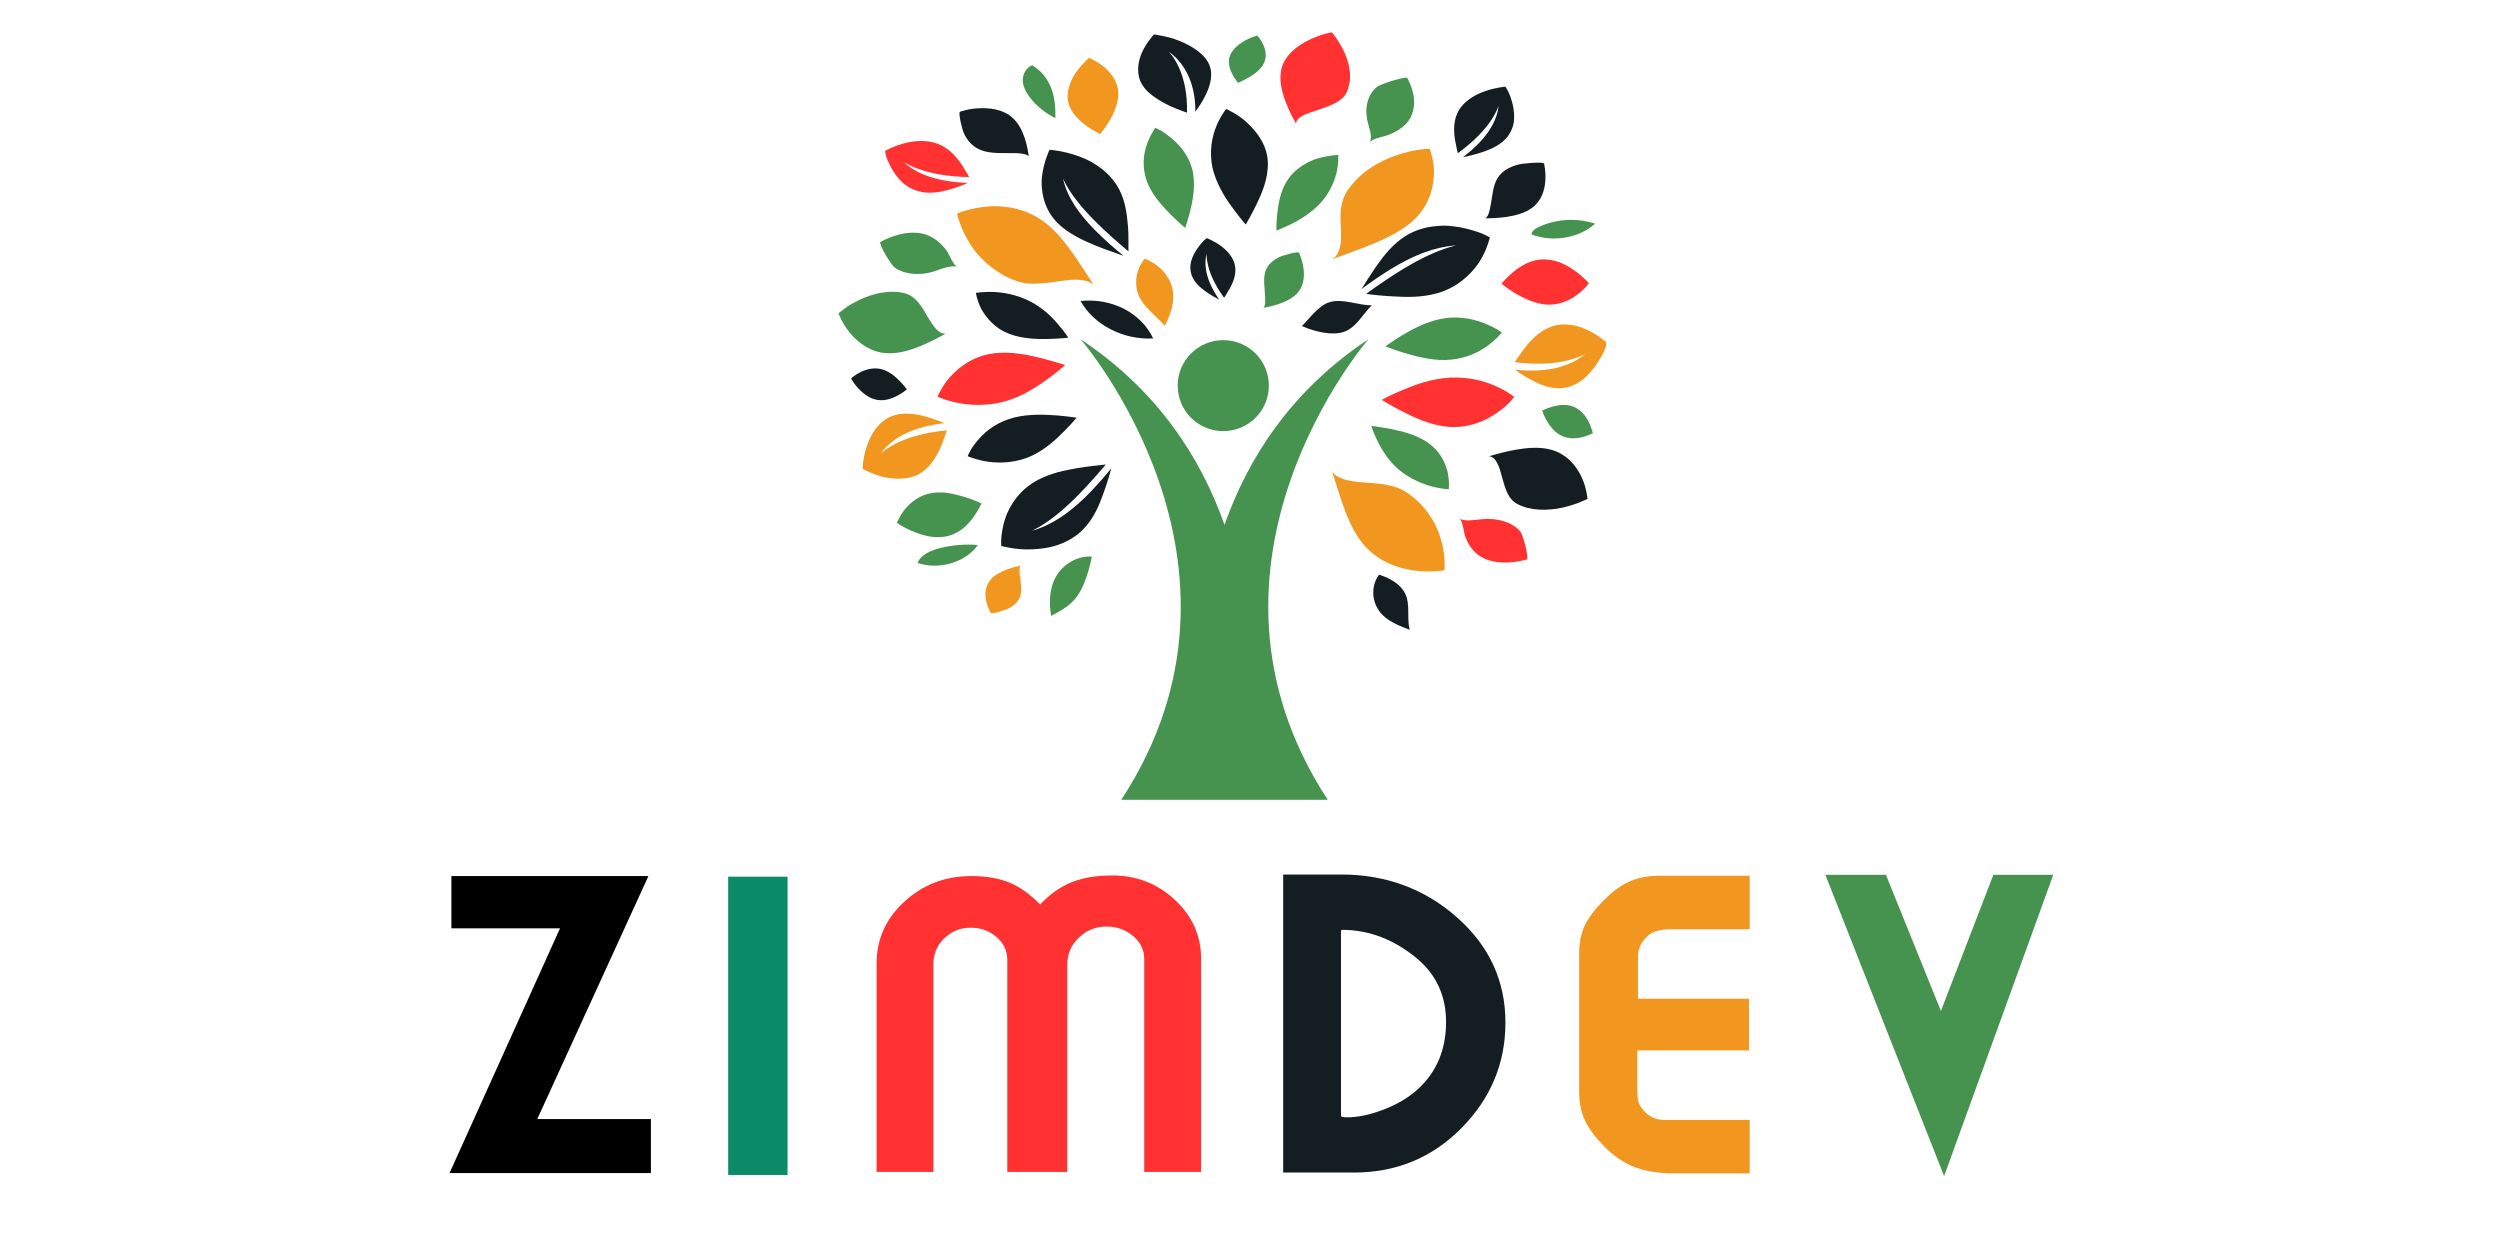 <svg xmlns="http://www.w3.org/2000/svg" xmlns:xlink="http://www.w3.org/1999/xlink" width="400" zoomAndPan="magnify" viewBox="0 0 300 150" height="200" preserveAspectRatio="xMidYMid meet" version="1.0"><defs><clipPath id="554ab7c9d5"><path d="M 106 3.879 L 191 3.879 L 191 67.609 L 106 67.609 Z M 106 3.879 " clip-rule="nonzero"/></clipPath><clipPath id="587cf30ced"><path d="M 100.617 4.086 L 181 4.086 L 181 74 L 100.617 74 Z M 100.617 4.086 " clip-rule="nonzero"/></clipPath><clipPath id="9bf137ef32"><path d="M 103.066 6.168 L 192.73 6.168 L 192.73 73.855 L 103.066 73.855 Z M 103.066 6.168 " clip-rule="nonzero"/></clipPath><clipPath id="8b9cd2a701"><path d="M 105.43 7.207 L 191.637 7.207 L 191.637 96 L 105.43 96 Z M 105.43 7.207 " clip-rule="nonzero"/></clipPath><clipPath id="8bddbc7ce1"><path d="M 53.793 105 L 79 105 L 79 141 L 53.793 141 Z M 53.793 105 " clip-rule="nonzero"/></clipPath><clipPath id="5e561f2736"><path d="M 219 104 L 246.543 104 L 246.543 141.129 L 219 141.129 Z M 219 104 " clip-rule="nonzero"/></clipPath></defs><rect x="-30" width="360" fill="#ffffff" y="-15" height="180" fill-opacity="1"/><rect x="-30" width="360" fill="#ffffff" y="-15" height="180" fill-opacity="1"/><g clip-path="url(#554ab7c9d5)"><path fill="#ff3131" d="M 125.09 43.012 C 126.68 43.434 127.816 43.805 127.816 43.805 C 127.816 43.805 127.664 43.957 127.359 44.211 C 127.062 44.457 126.578 44.816 126.062 45.23 C 125.523 45.641 124.836 46.121 124.047 46.602 C 123.289 47.074 122.406 47.551 121.387 47.91 C 119.348 48.656 117.145 48.715 115.422 48.434 C 114.562 48.297 113.824 48.09 113.297 47.91 C 112.781 47.734 112.496 47.59 112.496 47.59 C 112.496 47.59 112.625 47.293 112.883 46.836 C 113.152 46.383 113.5 45.77 114.082 45.152 C 114.66 44.535 115.371 43.918 116.199 43.43 C 117.047 42.938 118.066 42.57 119.148 42.414 C 121.32 42.117 123.477 42.609 125.09 43.012 Z M 161.371 6.387 C 160.738 4.949 159.832 3.879 159.832 3.879 C 159.832 3.879 159.488 3.934 158.965 4.066 C 158.434 4.227 157.719 4.48 156.996 4.836 C 155.551 5.551 154.121 6.707 153.758 8.328 C 153.469 9.609 153.82 10.984 154.25 12.16 C 154.688 13.332 155.223 14.312 155.527 14.84 C 155.527 14.469 155.824 14.141 156.289 13.898 C 156.75 13.652 157.387 13.445 158.066 13.219 C 159.426 12.762 161.008 12.262 161.555 11.164 C 161.926 10.406 162.055 9.559 161.992 8.73 C 161.934 7.91 161.684 7.102 161.371 6.387 Z M 116.152 21.949 C 115.457 21.93 114.176 21.859 112.734 21.535 C 111.301 21.211 109.711 20.621 108.43 19.441 C 108.43 19.441 109.133 19.922 110.477 20.363 C 111.812 20.82 113.797 21.207 116.301 21.246 C 116.176 21.012 116.008 20.715 115.785 20.375 C 115.594 20.047 115.371 19.684 115.094 19.312 C 114.539 18.578 113.789 17.812 112.77 17.359 C 111.398 16.742 109.777 16.852 108.473 17.207 C 107.172 17.555 106.203 18.113 106.203 18.113 C 106.203 18.113 106.242 18.371 106.348 18.77 C 106.477 19.168 106.711 19.719 107.027 20.273 C 107.352 20.84 107.773 21.414 108.293 21.895 C 108.805 22.375 109.512 22.758 110.246 22.957 C 111.434 23.273 112.652 23.09 113.691 22.812 C 114.723 22.535 115.664 22.168 116.152 21.949 Z M 188.898 32.438 C 188.363 32.062 187.75 31.699 187.078 31.453 C 186.379 31.215 185.645 31.086 184.922 31.137 C 183.473 31.246 182.32 32.027 181.504 32.711 C 180.699 33.398 180.18 34.035 180.18 34.035 C 180.18 34.035 180.809 34.59 181.816 35.188 C 182.32 35.488 182.922 35.797 183.57 36.051 C 184.188 36.309 184.871 36.508 185.59 36.551 C 187.027 36.645 188.324 36.059 189.238 35.383 C 189.695 35.043 190.07 34.691 190.309 34.426 C 190.539 34.16 190.664 33.98 190.664 33.98 C 190.664 33.98 189.957 33.18 188.898 32.438 Z M 179.488 49.641 C 180.188 49.164 180.805 48.668 181.156 48.277 C 181.512 47.891 181.707 47.625 181.707 47.625 C 181.707 47.625 180.695 46.809 179.117 46.176 C 177.543 45.523 175.41 45.113 173.207 45.387 C 172.109 45.516 171.102 45.785 170.219 46.074 C 169.777 46.219 169.367 46.375 168.992 46.527 C 168.809 46.605 168.629 46.68 168.449 46.754 C 168.266 46.828 168.086 46.902 167.914 46.973 C 166.562 47.535 165.816 47.992 165.816 47.992 C 165.816 47.992 166.078 48.148 166.496 48.395 C 166.914 48.641 167.516 48.98 168.25 49.359 C 169.727 50.109 171.664 51.043 173.859 51.223 C 174.953 51.305 176.004 51.16 176.98 50.863 C 177.938 50.57 178.766 50.117 179.488 49.641 Z M 182.461 63.797 C 181.461 62.609 179.617 62.152 177.926 62.297 C 176.941 62.375 175.906 62.625 175.094 62.238 C 175.57 62.449 175.645 63.922 175.824 64.395 C 176.148 65.219 176.617 66 177.34 66.559 C 178.379 67.359 179.852 67.57 181.059 67.492 C 181.664 67.461 182.211 67.371 182.609 67.285 C 183.008 67.199 183.242 67.121 183.242 67.121 C 183.355 67.078 183.246 66.289 183.051 65.504 C 182.863 64.715 182.559 63.914 182.461 63.797 Z M 182.461 63.797 " fill-opacity="1" fill-rule="nonzero"/></g><g clip-path="url(#587cf30ced)"><path fill="#46924f" d="M 115.855 59.672 C 117.008 60.027 117.781 60.422 117.781 60.422 C 117.781 60.422 117.449 61.156 116.859 61.996 C 116.254 62.84 115.352 63.844 113.977 64.258 C 113.293 64.469 112.539 64.5 111.805 64.414 C 111.09 64.316 110.383 64.105 109.762 63.855 C 109.137 63.613 108.598 63.336 108.215 63.121 C 107.848 62.898 107.633 62.738 107.633 62.738 C 107.633 62.738 107.938 61.918 108.629 61.074 C 109.316 60.223 110.402 59.387 111.832 59.16 C 113.27 58.93 114.715 59.316 115.855 59.672 Z M 112.273 40.676 C 112.781 40.426 113.195 40.199 113.488 40.031 C 112.629 40.121 111.996 39.141 111.301 37.992 C 110.66 36.867 109.93 35.555 108.594 35.199 C 106.793 34.723 104.797 35.207 103.227 35.945 C 102.445 36.301 101.762 36.711 101.328 37.043 C 100.879 37.367 100.617 37.598 100.617 37.598 C 100.617 37.598 101.051 38.797 101.996 39.961 C 103.004 41.156 104.496 42.266 106.363 42.383 C 107.848 42.477 109.336 41.996 110.59 41.477 C 111.223 41.211 111.781 40.93 112.273 40.676 Z M 140.797 16.773 C 140.258 16.293 139.711 15.918 139.309 15.672 C 138.906 15.449 138.641 15.34 138.641 15.34 C 138.641 15.34 137.973 16.238 137.566 17.516 C 137.133 18.77 137.066 20.523 137.766 22.109 C 138.477 23.715 139.676 24.91 140.613 25.879 C 141.555 26.816 142.23 27.352 142.23 27.352 C 142.23 27.352 142.301 27.148 142.402 26.789 C 142.512 26.449 142.66 25.973 142.812 25.375 C 143.098 24.184 143.453 22.531 143.176 20.832 C 142.906 19.137 141.887 17.727 140.797 16.773 Z M 168.973 14.566 C 169.355 14.059 169.562 13.484 169.652 12.891 C 169.738 12.297 169.691 11.703 169.57 11.191 C 169.336 10.148 168.863 9.344 168.863 9.344 C 168.801 9.246 167.93 9.438 167.078 9.695 C 166.223 9.938 165.359 10.316 165.23 10.422 C 164.625 10.938 164.25 11.613 164.078 12.336 C 163.898 13.066 163.938 13.812 164.105 14.578 C 164.312 15.438 164.715 16.324 164.383 17.086 C 164.559 16.641 166.223 16.363 166.742 16.148 C 167.617 15.773 168.438 15.266 168.973 14.566 Z M 151.578 5.336 C 151.285 4.707 150.883 4.266 150.883 4.266 C 150.883 4.266 150.18 4.445 149.422 4.852 C 148.656 5.289 147.852 5.93 147.578 6.727 C 147.301 7.531 147.582 8.332 147.895 8.938 C 148.211 9.539 148.57 9.941 148.57 9.941 C 148.57 9.941 148.719 9.879 148.949 9.766 C 149.184 9.641 149.496 9.5 149.84 9.305 C 150.52 8.914 151.316 8.336 151.68 7.562 C 152.043 6.793 151.879 5.973 151.578 5.336 Z M 180.062 39.793 C 179.965 39.719 179.809 39.617 179.598 39.496 C 179.184 39.258 178.586 38.957 177.887 38.703 C 176.469 38.176 174.613 37.879 172.727 38.305 C 170.848 38.723 169.242 39.645 168.094 40.332 C 167.52 40.684 167.066 40.988 166.758 41.207 C 166.445 41.426 166.25 41.562 166.25 41.562 C 166.25 41.562 167.066 41.902 168.391 42.312 C 169.055 42.52 169.855 42.742 170.711 42.914 C 171.551 43.09 172.473 43.223 173.449 43.199 C 174.422 43.176 175.348 42.996 176.199 42.707 C 177.02 42.422 177.73 42.027 178.328 41.617 C 179.52 40.797 180.219 39.91 180.219 39.91 C 180.219 39.91 180.164 39.867 180.062 39.793 Z M 172.926 54.758 C 172.531 54.141 172 53.566 171.312 53.09 C 169.922 52.145 168.203 51.738 166.863 51.469 C 165.523 51.211 164.562 51.117 164.562 51.117 C 164.562 51.117 164.613 51.273 164.707 51.543 C 164.793 51.809 164.965 52.203 165.176 52.664 C 165.613 53.578 166.262 54.816 167.438 55.973 C 168.602 57.113 170.152 57.883 171.477 58.273 C 172.789 58.668 173.844 58.711 173.844 58.711 C 173.844 58.711 173.883 58.48 173.883 58.102 C 173.871 57.715 173.832 57.184 173.703 56.602 C 173.543 56.008 173.312 55.363 172.926 54.758 Z M 155.883 30.32 C 155.766 30.113 153.758 30.723 153.641 30.793 C 152.809 31.168 152.113 31.738 151.844 32.578 C 151.535 33.543 151.801 34.668 151.82 35.773 C 151.836 36.023 151.863 36.906 151.547 36.957 C 151.969 36.883 152.73 36.734 153.547 36.449 C 154.363 36.156 155.223 35.746 155.789 35.047 C 156.5 34.184 156.555 33.023 156.395 32.047 C 156.238 31.078 155.883 30.32 155.883 30.32 Z M 126.703 69.215 C 125.91 70.648 125.879 72.328 126.137 73.902 C 127 73.449 127.875 72.984 128.562 72.34 C 129.48 71.477 130.004 70.344 130.387 69.211 C 130.652 68.422 130.863 67.613 131.016 66.793 C 129.215 66.664 127.504 67.781 126.703 69.215 Z M 126.703 69.215 " fill-opacity="1" fill-rule="nonzero"/></g><g clip-path="url(#9bf137ef32)"><path fill="#f19720" d="M 107.637 53.164 C 108.973 52.5 110.988 51.879 113.617 51.645 C 113.535 51.941 113.383 52.332 113.234 52.754 C 113.09 53.184 112.902 53.656 112.66 54.137 C 112.422 54.613 112.137 55.105 111.781 55.559 C 111.445 56.004 111.043 56.41 110.551 56.727 C 109.234 57.582 107.461 57.578 106.027 57.234 C 104.617 56.898 103.52 56.266 103.52 56.266 C 103.52 56.266 103.508 54.973 104.031 53.52 C 104.285 52.801 104.598 52.055 105.109 51.418 C 105.613 50.77 106.242 50.246 106.988 49.949 C 108.18 49.473 109.496 49.613 110.645 49.875 C 111.219 50.012 111.75 50.18 112.199 50.344 C 112.672 50.508 113.066 50.66 113.344 50.777 C 112.617 50.855 111.281 51.035 109.824 51.543 C 108.371 52.055 106.793 52.902 105.645 54.457 C 105.645 54.457 106.301 53.812 107.637 53.164 Z M 122.562 67.852 C 122.168 67.941 121.508 68.082 120.789 68.355 C 120.074 68.625 119.312 69.012 118.824 69.613 C 118.215 70.367 118.16 71.379 118.355 72.164 C 118.543 72.953 118.898 73.559 118.898 73.559 C 118.945 73.641 119.414 73.551 119.887 73.418 C 120.359 73.277 120.828 73.105 120.891 73.074 C 121.629 72.727 122.234 72.215 122.445 71.504 C 122.57 71.094 122.551 70.668 122.52 70.207 C 122.484 69.746 122.406 69.285 122.359 68.836 C 122.34 68.633 122.273 67.914 122.562 67.852 Z M 125.32 26.641 C 124.285 25.867 123.152 25.355 121.984 25.066 C 120.832 24.781 119.594 24.684 118.559 24.773 C 116.48 24.949 114.852 25.617 114.852 25.617 C 114.852 25.617 114.91 26.023 115.152 26.68 C 115.387 27.336 115.762 28.211 116.316 29.113 C 117.367 30.914 119.402 32.785 121.891 33.691 C 122.82 34.035 123.758 34.086 124.641 34.023 C 125.566 33.984 126.473 33.844 127.289 33.727 C 127.695 33.664 128.082 33.613 128.449 33.578 C 128.82 33.547 129.203 33.555 129.539 33.578 C 130.223 33.633 130.793 33.805 131.238 34.168 C 130.793 33.488 129.988 32.273 129.094 30.91 C 128.129 29.52 126.949 27.871 125.32 26.641 Z M 132.43 7.992 C 131.57 7.297 130.691 6.945 130.691 6.945 C 130.691 6.945 129.867 7.637 129.152 8.641 C 128.438 9.664 127.902 11.07 128.195 12.305 C 128.488 13.551 129.512 14.469 130.391 15.113 C 131.277 15.75 132.043 16.098 132.043 16.098 C 132.043 16.098 132.172 15.93 132.367 15.637 C 132.57 15.363 132.852 14.984 133.129 14.516 C 133.684 13.582 134.27 12.301 134.191 11.02 C 134.117 9.762 133.285 8.676 132.43 7.992 Z M 163.848 29.629 C 165.551 28.953 167.57 28.109 169.148 26.844 C 171.164 25.238 171.949 23.09 172.062 21.176 C 172.148 20.211 171.977 19.414 171.848 18.809 C 171.707 18.211 171.566 17.844 171.566 17.844 C 171.566 17.844 171.09 17.859 170.344 17.957 C 169.613 18.035 168.551 18.297 167.465 18.672 C 166.375 19.055 165.242 19.59 164.23 20.309 C 163.227 21.012 162.309 21.934 161.633 22.965 C 160.676 24.477 160.844 26.27 160.922 27.684 C 160.965 29.176 160.859 30.41 159.926 31.094 C 160.309 30.957 160.902 30.715 161.551 30.488 C 162.211 30.254 162.996 29.965 163.848 29.629 Z M 190.664 39.68 C 189.375 39.035 187.711 38.637 186.18 39.188 C 185.031 39.594 184.105 40.422 183.383 41.246 C 183.023 41.664 182.727 42.078 182.465 42.457 C 182.176 42.84 181.938 43.184 181.766 43.453 C 184.375 43.801 186.508 43.633 187.984 43.285 C 189.461 42.945 190.285 42.461 190.285 42.461 C 188.73 43.723 186.965 44.203 185.41 44.379 C 183.855 44.555 182.512 44.438 181.785 44.355 C 182.25 44.703 183.152 45.309 184.184 45.816 C 185.207 46.32 186.438 46.742 187.73 46.539 C 188.527 46.414 189.336 46.043 189.957 45.527 C 190.59 45.016 191.141 44.363 191.578 43.719 C 192.02 43.074 192.367 42.434 192.574 41.953 C 192.758 41.477 192.852 41.164 192.852 41.164 C 192.852 41.164 191.949 40.312 190.664 39.68 Z M 168.793 59.086 C 167.992 58.551 167.102 58.301 166.195 58.145 C 165.309 58.004 164.406 57.949 163.574 57.887 C 161.902 57.754 160.527 57.512 159.859 56.602 C 160.094 57.32 160.484 58.637 161.02 60.219 C 161.293 61.004 161.605 61.859 162.004 62.715 C 162.391 63.555 162.867 64.406 163.488 65.176 C 164.273 66.148 165.246 66.902 166.293 67.434 C 167.34 67.965 168.477 68.289 169.52 68.438 C 170.57 68.605 171.52 68.598 172.215 68.551 C 172.918 68.516 173.336 68.43 173.336 68.43 C 173.336 68.43 173.512 66.738 172.918 64.738 C 172.352 62.723 170.977 60.516 168.793 59.086 Z M 137.363 31.047 C 136.336 32.25 136.051 34.078 136.648 35.465 C 137.246 36.855 138.676 37.852 139.777 39.102 C 140.488 37.727 140.992 36.254 140.719 34.77 C 140.445 33.289 139.277 31.781 137.363 31.047 Z M 137.363 31.047 " fill-opacity="1" fill-rule="nonzero"/></g><path fill="#141e22" d="M 130.016 59.871 C 131.578 58.367 132.734 56.953 133.355 56.203 C 133.195 56.812 132.867 57.973 132.359 59.355 C 131.875 60.691 131.211 62.27 129.965 63.543 C 129.176 64.34 128.203 64.93 127.137 65.324 C 126.078 65.719 124.98 65.867 123.922 65.918 C 122.859 65.98 121.941 65.859 121.262 65.75 C 120.578 65.633 120.152 65.52 120.152 65.52 C 120.152 65.52 120.148 65.43 120.141 65.262 C 120.129 65.098 120.133 64.848 120.156 64.547 C 120.207 63.941 120.332 63.125 120.609 62.266 C 120.871 61.422 121.367 60.48 122.027 59.668 C 122.68 58.844 123.535 58.125 124.566 57.582 C 125.34 57.172 126.148 56.891 126.938 56.668 C 127.734 56.453 128.492 56.316 129.242 56.18 C 129.98 56.055 130.648 55.969 131.227 55.906 C 131.793 55.844 132.301 55.785 132.695 55.738 C 130.414 58.453 128.34 60.582 126.668 61.871 C 125.016 63.176 123.809 63.703 123.809 63.703 C 126.41 62.965 128.438 61.355 130.016 59.871 Z M 127.719 51.727 C 128.664 50.781 129.195 50.121 129.195 50.121 C 129.195 50.121 128.961 50.082 128.543 50.035 C 128.145 49.984 127.586 49.91 126.887 49.855 C 126.195 49.797 125.375 49.754 124.488 49.77 C 123.605 49.785 122.688 49.859 121.746 50.09 C 120.812 50.32 119.949 50.703 119.234 51.156 C 118.52 51.613 117.926 52.152 117.461 52.684 C 116.988 53.211 116.633 53.734 116.418 54.117 C 116.215 54.496 116.117 54.746 116.117 54.746 C 116.117 54.746 117.199 55.219 118.684 55.426 C 120.215 55.621 122.133 55.492 123.84 54.68 C 125.555 53.863 126.82 52.633 127.719 51.727 Z M 117.105 35.148 C 117.105 35.148 117.141 35.383 117.242 35.754 C 117.352 36.121 117.5 36.617 117.805 37.16 C 118.457 38.258 119.441 39.43 121.094 40.055 C 122.715 40.68 124.496 40.703 125.852 40.676 C 126.523 40.656 127.102 40.617 127.52 40.586 C 127.93 40.543 128.184 40.523 128.184 40.523 C 128.184 40.523 127.863 39.953 127.152 39.137 C 126.527 38.352 125.531 37.273 124.055 36.406 C 122.578 35.539 120.879 35.137 119.504 35.051 C 118.133 34.961 117.105 35.148 117.105 35.148 Z M 105.746 44.293 C 104.832 44.07 103.926 44.324 103.25 44.66 C 102.578 44.996 102.137 45.406 102.137 45.406 C 102.137 45.406 102.207 45.555 102.352 45.781 C 102.48 46.004 102.715 46.305 103.004 46.613 C 103.574 47.227 104.387 47.855 105.312 47.996 C 106.246 48.137 107.117 47.793 107.762 47.441 C 108.41 47.094 108.824 46.723 108.824 46.723 C 108.824 46.723 108.48 46.242 107.934 45.695 C 107.406 45.148 106.656 44.52 105.746 44.293 Z M 126.953 26.805 C 128.227 28.047 129.941 28.836 131.41 29.445 C 132.145 29.75 132.824 29.992 133.398 30.191 C 133.973 30.398 134.473 30.578 134.832 30.703 C 134.051 30.059 132.59 28.863 131.094 27.305 C 129.609 25.738 128.086 23.805 127.551 21.41 C 127.551 21.41 127.996 22.535 129.27 24.148 C 130.516 25.773 132.648 27.848 135.418 30.164 C 135.387 29.441 135.465 28.43 135.352 27.094 C 135.223 25.746 135.078 24.285 134.352 22.824 C 133.863 21.855 133.156 21.023 132.309 20.34 C 131.883 19.996 131.426 19.688 130.957 19.426 C 130.5 19.176 130.023 18.965 129.559 18.793 C 128.629 18.445 127.723 18.23 127.051 18.117 C 126.707 18.059 126.434 18.02 126.238 17.996 C 126.043 17.973 125.941 17.973 125.941 17.973 C 125.941 17.973 125.23 19.438 125.031 21.227 C 124.938 22.133 125.035 23.176 125.328 24.133 C 125.625 25.102 126.156 26.02 126.953 26.805 Z M 140.262 6.215 C 141.059 6.77 141.648 7.461 142.094 8.16 C 142.535 8.855 142.828 9.562 143.023 10.234 C 143.418 11.578 143.449 12.766 143.445 13.406 C 143.777 12.961 144.352 12.133 144.801 11.145 C 145.238 10.156 145.555 9.008 145.172 7.922 C 144.691 6.547 143.09 5.535 141.512 4.902 C 140.723 4.562 139.977 4.41 139.414 4.293 C 138.852 4.176 138.484 4.133 138.484 4.133 C 138.484 4.133 137.637 5.008 137.082 6.199 C 136.516 7.398 136.301 8.969 137.098 10.219 C 137.391 10.691 137.797 11.082 138.258 11.438 C 138.727 11.805 139.242 12.121 139.754 12.395 C 140.781 12.949 141.789 13.281 142.438 13.523 C 142.504 11.199 142.047 9.352 141.469 8.094 C 140.902 6.844 140.262 6.215 140.262 6.215 Z M 149.68 14.754 C 149.062 14.148 148.422 13.762 147.941 13.488 C 147.461 13.215 147.141 13.074 147.141 13.074 C 147.141 13.074 146.348 14.043 145.824 15.492 C 145.289 16.965 145.09 18.934 145.672 20.777 C 145.953 21.688 146.379 22.555 146.816 23.309 C 147.254 24.059 147.711 24.695 148.109 25.207 C 148.504 25.734 148.852 26.203 149.102 26.488 C 149.344 26.785 149.496 26.941 149.496 26.941 C 149.496 26.941 149.637 26.699 149.863 26.297 C 150.086 25.887 150.402 25.293 150.734 24.629 C 151.383 23.281 152.203 21.465 152.141 19.512 C 152.086 17.516 150.941 15.918 149.68 14.754 Z M 117.801 18.047 C 119.035 18.488 120.551 18.344 121.93 18.375 C 122.258 18.391 123.418 18.469 123.457 18.812 C 123.395 18.352 123.273 17.504 122.973 16.59 C 122.668 15.672 122.195 14.684 121.344 13.992 C 120.273 13.121 118.75 12.926 117.465 12.992 C 117.141 13.004 116.836 13.039 116.559 13.074 C 116.293 13.117 116.059 13.172 115.855 13.223 C 115.453 13.32 115.207 13.406 115.207 13.406 C 114.93 13.508 115.539 15.762 115.625 15.902 C 116.035 16.84 116.715 17.656 117.801 18.047 Z M 177.809 28.008 C 177.152 27.762 176.25 27.473 175.238 27.281 C 174.734 27.191 174.199 27.121 173.66 27.086 C 173.109 27.066 172.52 27.098 171.957 27.172 C 170.812 27.324 169.711 27.676 168.73 28.281 C 167.168 29.242 166.082 30.637 165.238 31.836 C 165.023 32.133 164.836 32.426 164.656 32.703 C 164.473 32.98 164.293 33.25 164.125 33.5 C 163.809 33.996 163.559 34.402 163.383 34.688 C 164.203 34.09 165.715 32.961 167.652 31.844 C 169.602 30.738 171.973 29.637 174.762 29.445 C 174.762 29.445 173.434 29.707 171.461 30.621 C 169.469 31.52 166.883 33.121 163.941 35.262 C 164.664 35.367 165.891 35.512 167.414 35.578 C 168.844 35.668 170.586 35.688 172.309 35.23 C 174.621 34.637 176.387 33.121 177.465 31.527 C 178.469 29.992 178.785 28.484 178.785 28.484 C 178.785 28.484 178.418 28.273 177.809 28.008 Z M 174.73 17.422 C 174.793 17.805 174.875 18.133 174.938 18.387 C 176.875 16.984 178.152 15.598 178.887 14.508 C 179.625 13.426 179.84 12.664 179.84 12.664 C 179.668 14.285 178.832 15.621 177.938 16.664 C 177.035 17.707 176.082 18.461 175.551 18.859 C 176.086 18.762 177.082 18.539 178.094 18.184 C 179.094 17.832 180.18 17.309 180.895 16.414 C 181.328 15.855 181.613 15.164 181.672 14.512 C 181.742 13.852 181.668 13.168 181.527 12.551 C 181.379 11.938 181.176 11.383 180.996 10.996 C 180.797 10.625 180.648 10.402 180.648 10.402 C 180.648 10.402 179.496 10.492 178.23 10.934 C 176.957 11.371 175.605 12.172 174.969 13.402 C 174.496 14.32 174.445 15.328 174.523 16.211 C 174.57 16.652 174.648 17.062 174.73 17.422 Z M 146.465 29.48 C 145.645 28.883 144.809 28.574 144.809 28.574 C 144.809 28.574 144.637 28.707 144.391 28.938 C 144.145 29.188 143.848 29.562 143.57 29.988 C 143.293 30.414 143.051 30.906 142.922 31.414 C 142.793 31.918 142.812 32.492 142.988 33.004 C 143.273 33.82 143.941 34.441 144.594 34.914 C 145.254 35.391 145.938 35.77 146.305 35.957 C 146.02 35.543 145.512 34.781 145.125 33.812 C 144.742 32.848 144.484 31.672 144.793 30.426 C 144.793 30.426 144.746 31.039 145.004 32 C 145.254 32.969 145.828 34.277 146.891 35.73 C 147.012 35.562 147.156 35.328 147.305 35.062 C 147.469 34.809 147.641 34.52 147.793 34.199 C 148.094 33.559 148.328 32.797 148.223 32.012 C 148.086 30.961 147.297 30.078 146.465 29.48 Z M 190.379 59.07 C 190.277 58.586 190.121 57.941 189.793 57.262 C 189.477 56.586 189.043 55.895 188.457 55.316 C 187.859 54.73 187.121 54.258 186.23 53.992 C 184.809 53.582 183.273 53.73 181.891 53.965 C 180.516 54.207 179.348 54.555 178.684 54.746 C 179.531 54.84 179.902 55.934 180.223 57.184 C 180.59 58.434 180.875 59.848 182.09 60.484 C 183.695 61.332 185.789 61.293 187.508 60.914 C 188.352 60.727 189.105 60.465 189.645 60.25 C 190.188 60.035 190.504 59.863 190.504 59.863 C 190.504 59.863 190.48 59.551 190.379 59.07 Z M 179.727 21.34 C 179.086 22.359 179.098 23.676 178.82 24.922 C 178.77 25.207 178.559 26.203 178.156 26.195 C 178.699 26.199 179.672 26.184 180.75 26.035 C 181.828 25.871 182.992 25.586 183.879 24.918 C 184.984 24.094 185.371 22.801 185.441 21.672 C 185.516 20.551 185.289 19.629 185.289 19.629 C 185.207 19.371 182.582 19.645 182.41 19.695 C 181.293 19.949 180.289 20.449 179.727 21.34 Z M 165.484 68.957 C 164.398 70.441 164.609 72.578 165.98 73.871 C 166.832 74.676 168.016 75.137 169.164 75.578 C 168.781 74.145 169.277 72.562 168.609 71.211 C 168.055 70.094 166.785 69.367 165.484 68.957 Z M 159.555 36.258 C 158.219 36.652 157.168 38.207 156.223 39.125 C 157.641 39.758 159.84 40.336 161.312 39.809 C 162.777 39.277 163.539 37.684 164.602 36.645 C 162.949 36.629 161.117 35.793 159.555 36.258 Z M 134.891 37.066 C 133.332 36.262 131.469 35.922 129.676 36.121 C 131.215 38.961 134.816 40.82 138.379 40.613 C 137.695 39.137 136.453 37.871 134.891 37.066 Z M 134.891 37.066 " fill-opacity="1" fill-rule="nonzero"/><g clip-path="url(#8b9cd2a701)"><path fill="#46924f" d="M 112.121 32.555 C 110.555 33.066 108.641 33.02 107.328 32.086 C 107.195 31.988 106.688 31.285 106.258 30.559 C 105.82 29.828 105.543 29.109 105.641 29.043 C 105.641 29.043 106.5 28.535 107.656 28.211 C 108.816 27.871 110.254 27.742 111.484 28.297 C 112.344 28.676 113.039 29.336 113.594 30.074 C 113.898 30.492 114.391 31.902 114.91 32.004 C 114.027 31.809 113.012 32.25 112.121 32.555 Z M 153.641 27.488 C 153.938 27.348 154.359 27.16 154.84 26.941 C 155.328 26.707 155.898 26.395 156.5 25.996 C 157.098 25.594 157.734 25.105 158.289 24.543 C 159.426 23.391 160.098 21.934 160.383 20.719 C 160.531 20.102 160.582 19.578 160.59 19.203 C 160.602 18.824 160.578 18.598 160.578 18.598 C 160.578 18.598 159.5 18.625 158.219 18.988 C 157.594 19.145 156.875 19.492 156.23 19.906 C 155.586 20.328 155.004 20.859 154.555 21.52 C 153.664 22.836 153.414 24.402 153.273 25.609 C 153.152 26.82 153.164 27.668 153.164 27.668 C 153.164 27.668 153.34 27.617 153.641 27.488 Z M 188.797 48.797 C 187.922 48.461 186.992 48.602 186.281 48.801 C 185.926 48.902 185.625 49.023 185.414 49.109 C 185.188 49.199 185.059 49.266 185.059 49.266 C 185.059 49.266 185.219 49.801 185.59 50.449 C 185.953 51.094 186.52 51.863 187.352 52.277 C 188.176 52.691 189.125 52.641 189.859 52.465 C 190.605 52.285 191.141 51.984 191.141 51.984 C 191.141 51.984 191.004 51.344 190.645 50.633 C 190.312 49.926 189.672 49.137 188.797 48.797 Z M 123.844 7.832 C 123.102 8.16 122.715 8.934 122.73 9.66 C 122.754 10.391 123.125 11.078 123.582 11.684 C 124.359 12.711 125.418 13.574 126.645 14.176 C 126.672 12.988 126.59 11.785 126.172 10.652 C 125.758 9.527 124.98 8.469 123.844 7.832 Z M 191.414 26.844 C 189.219 26.109 186.66 26.266 184.602 27.262 C 184.211 27.449 183.789 27.734 183.785 28.129 C 186.305 29.113 189.488 28.578 191.414 26.844 Z M 112.758 65.785 C 111.652 66.07 110.484 66.594 110.109 67.555 C 112.684 68.434 115.898 67.477 117.344 65.398 C 115.805 65.277 114.238 65.402 112.758 65.785 Z M 146.793 51.734 C 149.816 51.734 152.262 49.289 152.262 46.277 C 152.262 43.262 149.816 40.816 146.793 40.816 C 143.773 40.816 141.324 43.262 141.324 46.277 C 141.324 49.289 143.773 51.734 146.793 51.734 Z M 146.941 62.98 C 144.09 54.898 138.875 46.82 129.66 40.699 C 129.66 40.699 153.09 67.66 134.551 95.977 L 159.332 95.977 C 140.789 67.66 164.223 40.699 164.223 40.699 C 155.004 46.816 149.789 54.895 146.941 62.98 Z M 146.941 62.98 " fill-opacity="1" fill-rule="nonzero"/></g><g clip-path="url(#8bddbc7ce1)"><path fill="#000000" d="M 54.168 105.129 L 77.809 105.129 L 64.473 134.289 L 78.109 134.289 L 78.109 140.77 L 53.945 140.77 L 67.203 111.398 L 54.168 111.398 Z M 54.168 105.129 " fill-opacity="1" fill-rule="nonzero"/></g><path fill="#0b8b68" d="M 87.383 105.203 L 94.508 105.203 L 94.508 140.996 L 87.383 140.996 Z M 87.383 105.203 " fill-opacity="1" fill-rule="nonzero"/><path fill="#ff3131" d="M 105.191 115.605 C 105.191 112.711 106.301 110.238 108.527 108.195 C 110.75 106.152 113.426 105.129 116.559 105.129 C 118.328 105.129 119.848 105.387 121.125 105.91 C 122.398 106.43 123.629 107.309 124.816 108.543 C 126.004 107.285 127.27 106.391 128.617 105.859 C 129.969 105.324 131.586 105.055 133.457 105.055 C 136.387 105.055 138.895 106.031 140.988 107.984 C 143.078 109.93 144.129 112.277 144.129 115.035 L 144.129 140.633 L 137.309 140.633 L 137.309 115.109 C 137.309 113.992 136.859 113.062 135.965 112.316 C 135.074 111.566 134.012 111.188 132.77 111.188 C 131.48 111.188 130.371 111.633 129.449 112.527 C 128.531 113.414 128.074 114.488 128.074 115.754 L 128.074 140.633 L 120.875 140.633 L 120.875 115.184 C 120.875 114.09 120.441 113.18 119.582 112.441 C 118.727 111.695 117.695 111.324 116.48 111.324 C 115.242 111.324 114.188 111.746 113.316 112.59 C 112.445 113.434 112.008 114.465 112.008 115.68 L 112.008 140.633 L 105.191 140.633 Z M 105.191 115.605 " fill-opacity="1" fill-rule="nonzero"/><path fill="#141e22" d="M 153.98 104.941 L 160.918 104.941 C 166.316 104.941 170.957 106.656 174.836 110.082 C 178.711 113.5 180.652 117.711 180.652 122.707 C 180.652 127.598 178.887 131.824 175.363 135.383 C 171.844 138.934 167.543 140.707 162.461 140.707 L 153.98 140.707 Z M 160.918 133.895 C 160.918 134.016 161.168 134.078 161.672 134.078 C 162.938 134.078 164.359 133.781 165.945 133.184 C 168.098 132.375 169.801 131.234 171.062 129.758 C 172.703 127.84 173.527 125.465 173.527 122.633 C 173.527 119.496 172.355 116.953 170.008 114.996 C 167.254 112.723 164.273 111.582 161.062 111.582 L 160.918 111.645 Z M 160.918 133.895 " fill-opacity="1" fill-rule="nonzero"/><path fill="#f19720" d="M 209.961 111.508 L 200.648 111.508 C 199.934 111.508 199.332 111.578 198.84 111.707 C 198.344 111.832 197.91 112.098 197.535 112.504 C 196.883 113.148 196.559 113.91 196.559 114.785 L 196.559 119.852 L 209.879 119.852 L 209.879 126.047 L 196.48 126.047 L 196.48 130.48 C 196.48 131.234 196.512 131.781 196.586 132.129 C 196.664 132.477 196.879 132.855 197.23 133.262 C 197.891 134.016 198.723 134.391 199.738 134.391 L 209.961 134.391 L 209.961 140.809 L 200.949 140.809 C 199.078 140.809 197.484 140.559 196.176 140.062 C 194.863 139.566 193.602 138.699 192.391 137.457 C 191.379 136.414 190.641 135.406 190.188 134.438 C 189.727 133.465 189.5 132.309 189.5 130.977 L 189.5 114.363 C 189.5 113.082 189.727 111.973 190.188 111.039 C 190.641 110.094 191.379 109.113 192.391 108.094 C 193.398 107.07 194.383 106.328 195.344 105.871 C 196.426 105.352 197.66 105.09 199.051 105.09 L 209.961 105.09 Z M 209.961 111.508 " fill-opacity="1" fill-rule="nonzero"/><g clip-path="url(#5e561f2736)"><path fill="#46924f" d="M 219.047 104.98 L 226.312 104.98 L 232.91 121.316 L 239.203 104.98 L 246.391 104.98 L 233.293 141.133 Z M 219.047 104.98 " fill-opacity="1" fill-rule="nonzero"/></g></svg>